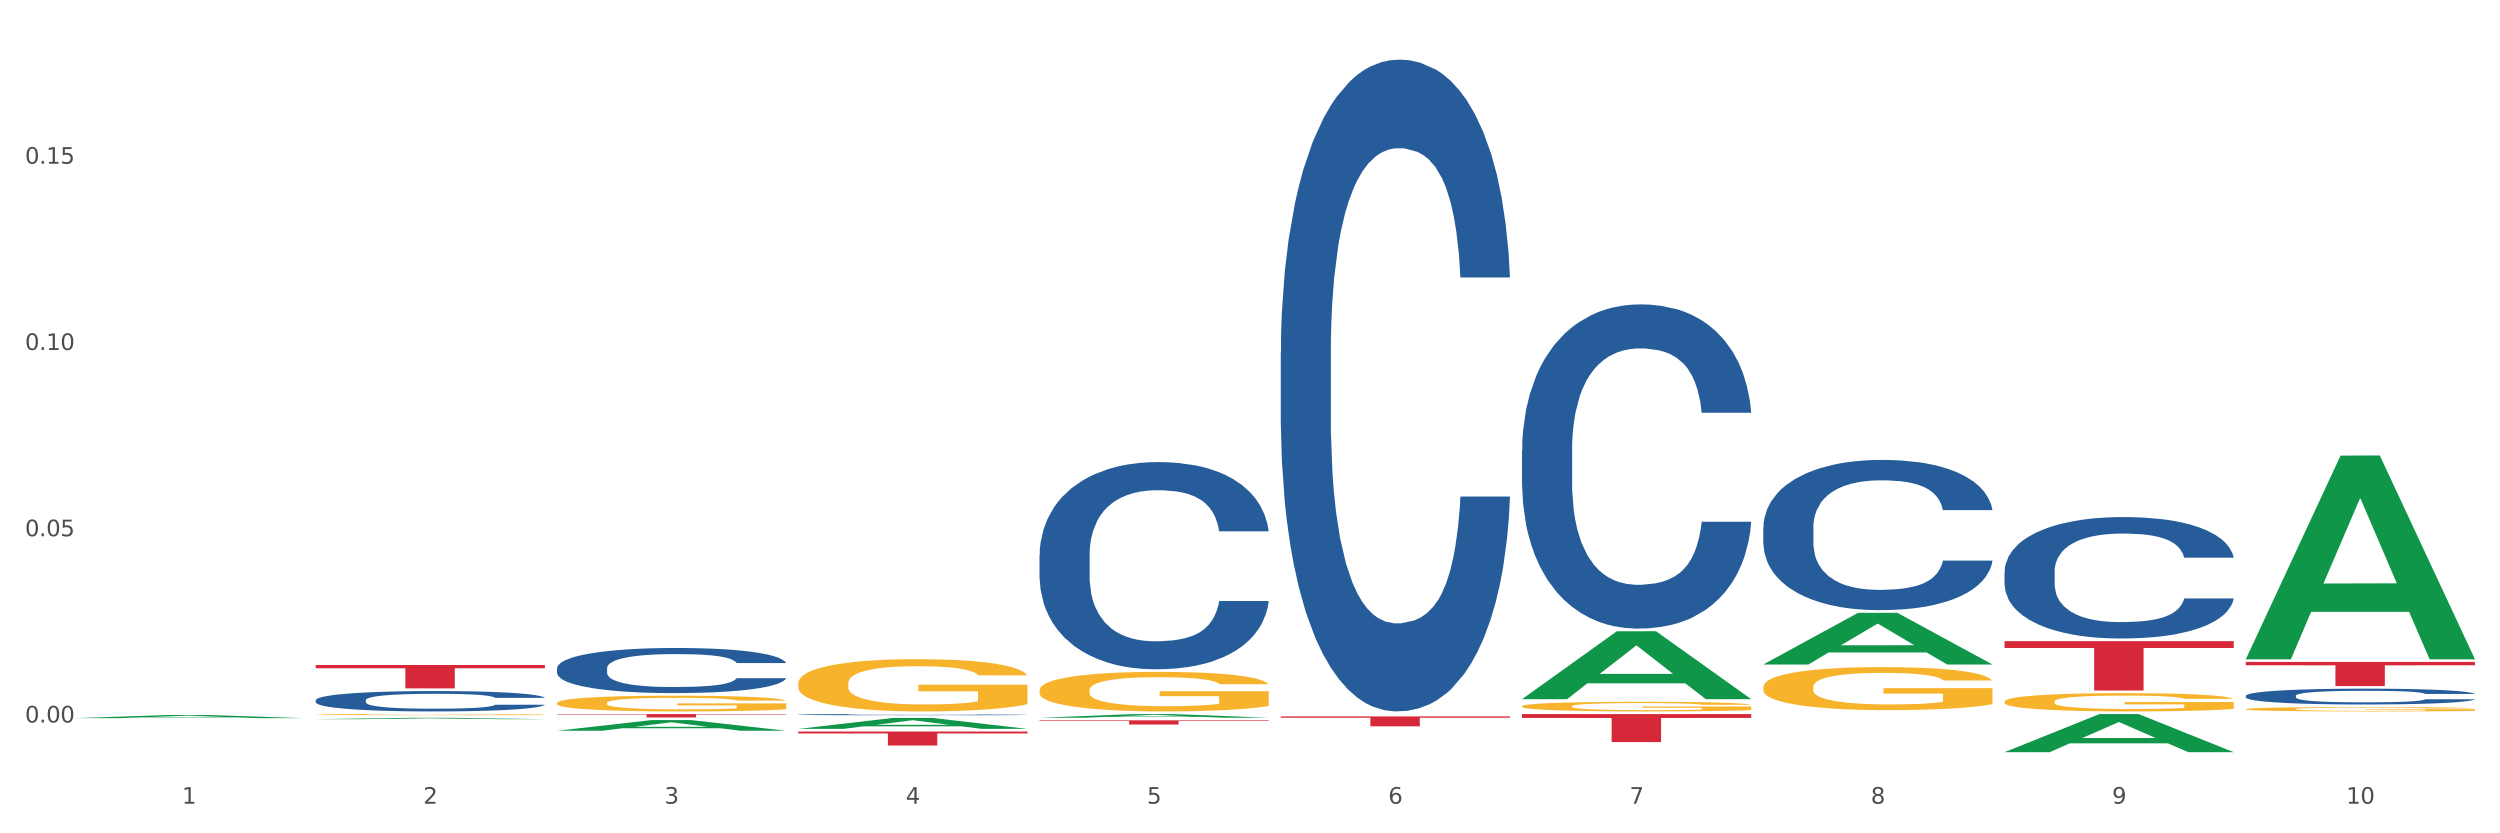<?xml version="1.0" encoding="utf-8" standalone="no"?>
<!DOCTYPE svg PUBLIC "-//W3C//DTD SVG 1.1//EN"
  "http://www.w3.org/Graphics/SVG/1.1/DTD/svg11.dtd">
<svg xmlns:xlink="http://www.w3.org/1999/xlink" width="1080pt" height="360pt" viewBox="0 0 1080 360" xmlns="http://www.w3.org/2000/svg" version="1.1">
 <rect x="0" y="0" width="1080" height="360" fill="#333333" stroke="none"/>
 <defs>
  <style type="text/css">*{stroke-linejoin: round; stroke-linecap: butt}</style>
 </defs>
 <g id="figure_1">
  <g id="patch_1">
   <path d="M 0 360 
L 1080 360 
L 1080 0 
L 0 0 
z
" style="fill: #ffffff; stroke: #ffffff; stroke-linejoin: miter"/>
  </g>
  <g id="axes_1">
   <g id="matplotlib.axis_1">
    <g id="xtick_1">
     <g id="text_1">
      <!-- 1 -->
      <g style="fill: #4d4d4d" transform="translate(78.627 347.204) scale(0.096 -0.096)">
       <defs>
        <path id="DejaVuSans-31" d="M 794 531 
L 1825 531 
L 1825 4091 
L 703 3866 
L 703 4441 
L 1819 4666 
L 2450 4666 
L 2450 531 
L 3481 531 
L 3481 0 
L 794 0 
L 794 531 
z
" transform="scale(0.016)"/>
       </defs>
       <use xlink:href="#DejaVuSans-31"/>
      </g>
     </g>
    </g>
    <g id="xtick_2">
     <g id="text_2">
      <!-- 2 -->
      <g style="fill: #4d4d4d" transform="translate(182.851 347.204) scale(0.096 -0.096)">
       <defs>
        <path id="DejaVuSans-32" d="M 1228 531 
L 3431 531 
L 3431 0 
L 469 0 
L 469 531 
Q 828 903 1448 1529 
Q 2069 2156 2228 2338 
Q 2531 2678 2651 2914 
Q 2772 3150 2772 3378 
Q 2772 3750 2511 3984 
Q 2250 4219 1831 4219 
Q 1534 4219 1204 4116 
Q 875 4013 500 3803 
L 500 4441 
Q 881 4594 1212 4672 
Q 1544 4750 1819 4750 
Q 2544 4750 2975 4387 
Q 3406 4025 3406 3419 
Q 3406 3131 3298 2873 
Q 3191 2616 2906 2266 
Q 2828 2175 2409 1742 
Q 1991 1309 1228 531 
z
" transform="scale(0.016)"/>
       </defs>
       <use xlink:href="#DejaVuSans-32"/>
      </g>
     </g>
    </g>
    <g id="xtick_3">
     <g id="text_3">
      <!-- 3 -->
      <g style="fill: #4d4d4d" transform="translate(287.074 347.204) scale(0.096 -0.096)">
       <defs>
        <path id="DejaVuSans-33" d="M 2597 2516 
Q 3050 2419 3304 2112 
Q 3559 1806 3559 1356 
Q 3559 666 3084 287 
Q 2609 -91 1734 -91 
Q 1441 -91 1130 -33 
Q 819 25 488 141 
L 488 750 
Q 750 597 1062 519 
Q 1375 441 1716 441 
Q 2309 441 2620 675 
Q 2931 909 2931 1356 
Q 2931 1769 2642 2001 
Q 2353 2234 1838 2234 
L 1294 2234 
L 1294 2753 
L 1863 2753 
Q 2328 2753 2575 2939 
Q 2822 3125 2822 3475 
Q 2822 3834 2567 4026 
Q 2313 4219 1838 4219 
Q 1578 4219 1281 4162 
Q 984 4106 628 3988 
L 628 4550 
Q 988 4650 1302 4700 
Q 1616 4750 1894 4750 
Q 2613 4750 3031 4423 
Q 3450 4097 3450 3541 
Q 3450 3153 3228 2886 
Q 3006 2619 2597 2516 
z
" transform="scale(0.016)"/>
       </defs>
       <use xlink:href="#DejaVuSans-33"/>
      </g>
     </g>
    </g>
    <g id="xtick_4">
     <g id="text_4">
      <!-- 4 -->
      <g style="fill: #4d4d4d" transform="translate(391.298 347.204) scale(0.096 -0.096)">
       <defs>
        <path id="DejaVuSans-34" d="M 2419 4116 
L 825 1625 
L 2419 1625 
L 2419 4116 
z
M 2253 4666 
L 3047 4666 
L 3047 1625 
L 3713 1625 
L 3713 1100 
L 3047 1100 
L 3047 0 
L 2419 0 
L 2419 1100 
L 313 1100 
L 313 1709 
L 2253 4666 
z
" transform="scale(0.016)"/>
       </defs>
       <use xlink:href="#DejaVuSans-34"/>
      </g>
     </g>
    </g>
    <g id="xtick_5">
     <g id="text_5">
      <!-- 5 -->
      <g style="fill: #4d4d4d" transform="translate(495.522 347.204) scale(0.096 -0.096)">
       <defs>
        <path id="DejaVuSans-35" d="M 691 4666 
L 3169 4666 
L 3169 4134 
L 1269 4134 
L 1269 2991 
Q 1406 3038 1543 3061 
Q 1681 3084 1819 3084 
Q 2600 3084 3056 2656 
Q 3513 2228 3513 1497 
Q 3513 744 3044 326 
Q 2575 -91 1722 -91 
Q 1428 -91 1123 -41 
Q 819 9 494 109 
L 494 744 
Q 775 591 1075 516 
Q 1375 441 1709 441 
Q 2250 441 2565 725 
Q 2881 1009 2881 1497 
Q 2881 1984 2565 2268 
Q 2250 2553 1709 2553 
Q 1456 2553 1204 2497 
Q 953 2441 691 2322 
L 691 4666 
z
" transform="scale(0.016)"/>
       </defs>
       <use xlink:href="#DejaVuSans-35"/>
      </g>
     </g>
    </g>
    <g id="xtick_6">
     <g id="text_6">
      <!-- 6 -->
      <g style="fill: #4d4d4d" transform="translate(599.745 347.204) scale(0.096 -0.096)">
       <defs>
        <path id="DejaVuSans-36" d="M 2113 2584 
Q 1688 2584 1439 2293 
Q 1191 2003 1191 1497 
Q 1191 994 1439 701 
Q 1688 409 2113 409 
Q 2538 409 2786 701 
Q 3034 994 3034 1497 
Q 3034 2003 2786 2293 
Q 2538 2584 2113 2584 
z
M 3366 4563 
L 3366 3988 
Q 3128 4100 2886 4159 
Q 2644 4219 2406 4219 
Q 1781 4219 1451 3797 
Q 1122 3375 1075 2522 
Q 1259 2794 1537 2939 
Q 1816 3084 2150 3084 
Q 2853 3084 3261 2657 
Q 3669 2231 3669 1497 
Q 3669 778 3244 343 
Q 2819 -91 2113 -91 
Q 1303 -91 875 529 
Q 447 1150 447 2328 
Q 447 3434 972 4092 
Q 1497 4750 2381 4750 
Q 2619 4750 2861 4703 
Q 3103 4656 3366 4563 
z
" transform="scale(0.016)"/>
       </defs>
       <use xlink:href="#DejaVuSans-36"/>
      </g>
     </g>
    </g>
    <g id="xtick_7">
     <g id="text_7">
      <!-- 7 -->
      <g style="fill: #4d4d4d" transform="translate(703.969 347.204) scale(0.096 -0.096)">
       <defs>
        <path id="DejaVuSans-37" d="M 525 4666 
L 3525 4666 
L 3525 4397 
L 1831 0 
L 1172 0 
L 2766 4134 
L 525 4134 
L 525 4666 
z
" transform="scale(0.016)"/>
       </defs>
       <use xlink:href="#DejaVuSans-37"/>
      </g>
     </g>
    </g>
    <g id="xtick_8">
     <g id="text_8">
      <!-- 8 -->
      <g style="fill: #4d4d4d" transform="translate(808.193 347.204) scale(0.096 -0.096)">
       <defs>
        <path id="DejaVuSans-38" d="M 2034 2216 
Q 1584 2216 1326 1975 
Q 1069 1734 1069 1313 
Q 1069 891 1326 650 
Q 1584 409 2034 409 
Q 2484 409 2743 651 
Q 3003 894 3003 1313 
Q 3003 1734 2745 1975 
Q 2488 2216 2034 2216 
z
M 1403 2484 
Q 997 2584 770 2862 
Q 544 3141 544 3541 
Q 544 4100 942 4425 
Q 1341 4750 2034 4750 
Q 2731 4750 3128 4425 
Q 3525 4100 3525 3541 
Q 3525 3141 3298 2862 
Q 3072 2584 2669 2484 
Q 3125 2378 3379 2068 
Q 3634 1759 3634 1313 
Q 3634 634 3220 271 
Q 2806 -91 2034 -91 
Q 1263 -91 848 271 
Q 434 634 434 1313 
Q 434 1759 690 2068 
Q 947 2378 1403 2484 
z
M 1172 3481 
Q 1172 3119 1398 2916 
Q 1625 2713 2034 2713 
Q 2441 2713 2670 2916 
Q 2900 3119 2900 3481 
Q 2900 3844 2670 4047 
Q 2441 4250 2034 4250 
Q 1625 4250 1398 4047 
Q 1172 3844 1172 3481 
z
" transform="scale(0.016)"/>
       </defs>
       <use xlink:href="#DejaVuSans-38"/>
      </g>
     </g>
    </g>
    <g id="xtick_9">
     <g id="text_9">
      <!-- 9 -->
      <g style="fill: #4d4d4d" transform="translate(912.416 347.204) scale(0.096 -0.096)">
       <defs>
        <path id="DejaVuSans-39" d="M 703 97 
L 703 672 
Q 941 559 1184 500 
Q 1428 441 1663 441 
Q 2288 441 2617 861 
Q 2947 1281 2994 2138 
Q 2813 1869 2534 1725 
Q 2256 1581 1919 1581 
Q 1219 1581 811 2004 
Q 403 2428 403 3163 
Q 403 3881 828 4315 
Q 1253 4750 1959 4750 
Q 2769 4750 3195 4129 
Q 3622 3509 3622 2328 
Q 3622 1225 3098 567 
Q 2575 -91 1691 -91 
Q 1453 -91 1209 -44 
Q 966 3 703 97 
z
M 1959 2075 
Q 2384 2075 2632 2365 
Q 2881 2656 2881 3163 
Q 2881 3666 2632 3958 
Q 2384 4250 1959 4250 
Q 1534 4250 1286 3958 
Q 1038 3666 1038 3163 
Q 1038 2656 1286 2365 
Q 1534 2075 1959 2075 
z
" transform="scale(0.016)"/>
       </defs>
       <use xlink:href="#DejaVuSans-39"/>
      </g>
     </g>
    </g>
    <g id="xtick_10">
     <g id="text_10">
      <!-- 10 -->
      <g style="fill: #4d4d4d" transform="translate(1013.586 347.204) scale(0.096 -0.096)">
       <defs>
        <path id="DejaVuSans-30" d="M 2034 4250 
Q 1547 4250 1301 3770 
Q 1056 3291 1056 2328 
Q 1056 1369 1301 889 
Q 1547 409 2034 409 
Q 2525 409 2770 889 
Q 3016 1369 3016 2328 
Q 3016 3291 2770 3770 
Q 2525 4250 2034 4250 
z
M 2034 4750 
Q 2819 4750 3233 4129 
Q 3647 3509 3647 2328 
Q 3647 1150 3233 529 
Q 2819 -91 2034 -91 
Q 1250 -91 836 529 
Q 422 1150 422 2328 
Q 422 3509 836 4129 
Q 1250 4750 2034 4750 
z
" transform="scale(0.016)"/>
       </defs>
       <use xlink:href="#DejaVuSans-31"/>
       <use xlink:href="#DejaVuSans-30" transform="translate(63.623 0)"/>
      </g>
     </g>
    </g>
    <g id="xtick_11"/>
    <g id="xtick_12"/>
    <g id="xtick_13"/>
    <g id="xtick_14"/>
    <g id="xtick_15"/>
    <g id="xtick_16"/>
    <g id="xtick_17"/>
    <g id="xtick_18"/>
    <g id="xtick_19"/>
   </g>
   <g id="matplotlib.axis_2">
    <g id="ytick_1">
     <g id="text_11">
      <!-- 0.00 -->
      <g style="fill: #4d4d4d" transform="translate(10.8 312.12) scale(0.096 -0.096)">
       <defs>
        <path id="DejaVuSans-2e" d="M 684 794 
L 1344 794 
L 1344 0 
L 684 0 
L 684 794 
z
" transform="scale(0.016)"/>
       </defs>
       <use xlink:href="#DejaVuSans-30"/>
       <use xlink:href="#DejaVuSans-2e" transform="translate(63.623 0)"/>
       <use xlink:href="#DejaVuSans-30" transform="translate(95.41 0)"/>
       <use xlink:href="#DejaVuSans-30" transform="translate(159.033 0)"/>
      </g>
     </g>
    </g>
    <g id="ytick_2">
     <g id="text_12">
      <!-- 0.05 -->
      <g style="fill: #4d4d4d" transform="translate(10.8 231.657) scale(0.096 -0.096)">
       <use xlink:href="#DejaVuSans-30"/>
       <use xlink:href="#DejaVuSans-2e" transform="translate(63.623 0)"/>
       <use xlink:href="#DejaVuSans-30" transform="translate(95.41 0)"/>
       <use xlink:href="#DejaVuSans-35" transform="translate(159.033 0)"/>
      </g>
     </g>
    </g>
    <g id="ytick_3">
     <g id="text_13">
      <!-- 0.10 -->
      <g style="fill: #4d4d4d" transform="translate(10.8 151.195) scale(0.096 -0.096)">
       <use xlink:href="#DejaVuSans-30"/>
       <use xlink:href="#DejaVuSans-2e" transform="translate(63.623 0)"/>
       <use xlink:href="#DejaVuSans-31" transform="translate(95.41 0)"/>
       <use xlink:href="#DejaVuSans-30" transform="translate(159.033 0)"/>
      </g>
     </g>
    </g>
    <g id="ytick_4">
     <g id="text_14">
      <!-- 0.15 -->
      <g style="fill: #4d4d4d" transform="translate(10.8 70.733) scale(0.096 -0.096)">
       <use xlink:href="#DejaVuSans-30"/>
       <use xlink:href="#DejaVuSans-2e" transform="translate(63.623 0)"/>
       <use xlink:href="#DejaVuSans-31" transform="translate(95.41 0)"/>
       <use xlink:href="#DejaVuSans-35" transform="translate(159.033 0)"/>
      </g>
     </g>
    </g>
    <g id="ytick_5"/>
    <g id="ytick_6"/>
    <g id="ytick_7"/>
    <g id="ytick_8"/>
   </g>
   <g id="PolyCollection_1">
    <path d="M 32.175 310.237 
L 32.277 310.236 
L 73.107 308.87 
L 90.051 308.868 
L 131.187 310.24 
L 111.589 310.24 
L 102.709 309.92 
L 60.552 309.92 
L 60.246 309.926 
L 51.671 310.24 
L 32.175 310.24 
L 32.175 310.237 
L 65.86 309.73 
L 97.401 309.729 
L 81.783 309.161 
L 81.579 309.158 
L 81.375 309.162 
L 65.758 309.729 
L 65.86 309.73 
L 32.175 310.237 
z
" clip-path="url(#pdb2139f842)" style="fill: #109648"/>
    <path d="M 449.069 298.153 
L 449.186 298.138 
L 449.186 297.576 
L 449.42 297.093 
L 450.589 295.923 
L 452.343 294.956 
L 453.628 294.441 
L 454.914 294.02 
L 456.434 293.598 
L 458.304 293.162 
L 461.694 292.522 
L 463.799 292.194 
L 466.37 291.851 
L 471.046 291.352 
L 474.436 291.071 
L 477.943 290.837 
L 483.671 290.556 
L 487.412 290.432 
L 491.386 290.338 
L 496.179 290.276 
L 499.803 290.26 
L 507.752 290.307 
L 514.532 290.447 
L 517.805 290.556 
L 522.014 290.744 
L 524.235 290.868 
L 527.859 291.118 
L 531.599 291.446 
L 534.171 291.726 
L 538.029 292.257 
L 540.951 292.787 
L 543.64 293.442 
L 545.043 293.895 
L 546.095 294.316 
L 547.03 294.8 
L 547.965 295.564 
L 526.923 295.564 
L 526.105 295.018 
L 524.819 294.503 
L 522.949 294.004 
L 521.312 293.692 
L 518.507 293.302 
L 515.935 293.052 
L 513.246 292.865 
L 509.973 292.709 
L 507.401 292.631 
L 503.778 292.569 
L 496.647 292.584 
L 491.854 292.709 
L 488.581 292.865 
L 486.477 293.006 
L 484.606 293.162 
L 482.502 293.38 
L 480.047 293.708 
L 478.294 294.004 
L 476.54 294.378 
L 475.138 294.753 
L 473.852 295.19 
L 472.8 295.657 
L 471.981 296.141 
L 471.28 296.734 
L 470.696 297.717 
L 470.696 299.854 
L 470.929 300.337 
L 471.514 300.977 
L 472.215 301.46 
L 473.384 302.038 
L 474.436 302.428 
L 476.424 302.989 
L 478.645 303.457 
L 480.398 303.754 
L 482.152 304.003 
L 485.191 304.346 
L 488.581 304.627 
L 491.503 304.799 
L 495.478 304.955 
L 498.167 305.017 
L 500.505 305.048 
L 506.232 305.048 
L 510.324 305.002 
L 514.883 304.892 
L 518.39 304.752 
L 521.312 304.58 
L 524.585 304.3 
L 526.69 304.034 
L 526.69 300.774 
L 500.972 300.758 
L 500.972 298.59 
L 548.082 298.59 
L 548.082 304.955 
L 546.095 305.282 
L 543.874 305.579 
L 541.536 305.844 
L 538.029 306.171 
L 533.82 306.483 
L 530.08 306.702 
L 526.105 306.889 
L 521.429 307.061 
L 515.351 307.217 
L 511.61 307.279 
L 506.934 307.326 
L 501.44 307.341 
L 496.647 307.31 
L 491.971 307.232 
L 487.061 307.092 
L 482.268 306.889 
L 478.645 306.686 
L 475.021 306.437 
L 471.163 306.109 
L 468.124 305.797 
L 465.786 305.516 
L 463.214 305.157 
L 460.409 304.69 
L 458.304 304.268 
L 456.434 303.832 
L 454.447 303.27 
L 453.044 302.786 
L 451.641 302.178 
L 450.823 301.726 
L 449.888 301.024 
L 449.186 300.041 
L 449.069 298.153 
z
" clip-path="url(#pdb2139f842)" style="fill: #f7b32b"/>
    <path d="M 657.517 305.098 
L 657.634 305.094 
L 657.634 304.957 
L 657.867 304.839 
L 659.036 304.554 
L 660.79 304.318 
L 662.076 304.192 
L 663.362 304.089 
L 664.881 303.986 
L 666.752 303.88 
L 670.142 303.723 
L 672.246 303.643 
L 674.818 303.56 
L 679.493 303.438 
L 682.884 303.369 
L 686.39 303.312 
L 692.118 303.244 
L 695.859 303.213 
L 699.834 303.19 
L 704.627 303.175 
L 708.25 303.171 
L 716.199 303.183 
L 722.979 303.217 
L 726.253 303.244 
L 730.461 303.289 
L 732.682 303.32 
L 736.306 303.381 
L 740.047 303.461 
L 742.618 303.529 
L 746.476 303.659 
L 749.398 303.788 
L 752.087 303.948 
L 753.49 304.059 
L 754.542 304.161 
L 755.477 304.279 
L 756.412 304.466 
L 735.371 304.466 
L 734.552 304.333 
L 733.266 304.207 
L 731.396 304.085 
L 729.76 304.009 
L 726.954 303.914 
L 724.382 303.853 
L 721.694 303.807 
L 718.42 303.769 
L 715.849 303.75 
L 712.225 303.735 
L 705.094 303.739 
L 700.301 303.769 
L 697.028 303.807 
L 694.924 303.841 
L 693.054 303.88 
L 690.949 303.933 
L 688.495 304.013 
L 686.741 304.085 
L 684.988 304.177 
L 683.585 304.268 
L 682.299 304.375 
L 681.247 304.489 
L 680.429 304.607 
L 679.727 304.752 
L 679.143 304.992 
L 679.143 305.513 
L 679.377 305.631 
L 679.961 305.788 
L 680.662 305.906 
L 681.831 306.047 
L 682.884 306.142 
L 684.871 306.279 
L 687.092 306.393 
L 688.845 306.465 
L 690.599 306.526 
L 693.638 306.61 
L 697.028 306.679 
L 699.951 306.721 
L 703.925 306.759 
L 706.614 306.774 
L 708.952 306.782 
L 714.68 306.782 
L 718.771 306.77 
L 723.33 306.743 
L 726.837 306.709 
L 729.76 306.667 
L 733.033 306.599 
L 735.137 306.534 
L 735.137 305.738 
L 709.419 305.734 
L 709.419 305.205 
L 756.529 305.205 
L 756.529 306.759 
L 754.542 306.839 
L 752.321 306.911 
L 749.983 306.976 
L 746.476 307.056 
L 742.268 307.132 
L 738.527 307.185 
L 734.552 307.231 
L 729.876 307.273 
L 723.798 307.311 
L 720.057 307.326 
L 715.381 307.338 
L 709.887 307.341 
L 705.094 307.334 
L 700.418 307.315 
L 695.508 307.28 
L 690.716 307.231 
L 687.092 307.181 
L 683.468 307.121 
L 679.61 307.041 
L 676.571 306.964 
L 674.233 306.896 
L 671.661 306.808 
L 668.856 306.694 
L 666.752 306.591 
L 664.881 306.485 
L 662.894 306.347 
L 661.491 306.229 
L 660.088 306.081 
L 659.27 305.97 
L 658.335 305.799 
L 657.634 305.559 
L 657.517 305.098 
z
" clip-path="url(#pdb2139f842)" style="fill: #f7b32b"/>
    <path d="M 761.74 296.787 
L 761.857 296.77 
L 761.857 296.158 
L 762.091 295.632 
L 763.26 294.359 
L 765.013 293.306 
L 766.299 292.746 
L 767.585 292.287 
L 769.105 291.829 
L 770.975 291.353 
L 774.365 290.657 
L 776.469 290.301 
L 779.041 289.927 
L 783.717 289.384 
L 787.107 289.078 
L 790.614 288.824 
L 796.342 288.518 
L 800.083 288.382 
L 804.057 288.28 
L 808.85 288.212 
L 812.474 288.195 
L 820.423 288.246 
L 827.203 288.399 
L 830.476 288.518 
L 834.685 288.722 
L 836.906 288.858 
L 840.529 289.129 
L 844.27 289.486 
L 846.842 289.791 
L 850.7 290.369 
L 853.622 290.946 
L 856.311 291.659 
L 857.713 292.151 
L 858.766 292.61 
L 859.701 293.136 
L 860.636 293.968 
L 839.594 293.968 
L 838.776 293.374 
L 837.49 292.814 
L 835.62 292.27 
L 833.983 291.931 
L 831.178 291.506 
L 828.606 291.235 
L 825.917 291.031 
L 822.644 290.861 
L 820.072 290.776 
L 816.448 290.708 
L 809.318 290.725 
L 804.525 290.861 
L 801.252 291.031 
L 799.148 291.184 
L 797.277 291.353 
L 795.173 291.591 
L 792.718 291.948 
L 790.965 292.27 
L 789.211 292.678 
L 787.809 293.085 
L 786.523 293.561 
L 785.471 294.07 
L 784.652 294.596 
L 783.951 295.242 
L 783.366 296.311 
L 783.366 298.637 
L 783.6 299.164 
L 784.185 299.86 
L 784.886 300.386 
L 786.055 301.014 
L 787.107 301.439 
L 789.094 302.05 
L 791.315 302.559 
L 793.069 302.882 
L 794.822 303.154 
L 797.862 303.527 
L 801.252 303.833 
L 804.174 304.02 
L 808.149 304.189 
L 810.837 304.257 
L 813.175 304.291 
L 818.903 304.291 
L 822.995 304.24 
L 827.554 304.121 
L 831.061 303.969 
L 833.983 303.782 
L 837.256 303.476 
L 839.36 303.188 
L 839.36 299.639 
L 813.643 299.622 
L 813.643 297.262 
L 860.753 297.262 
L 860.753 304.189 
L 858.766 304.546 
L 856.544 304.869 
L 854.206 305.157 
L 850.7 305.514 
L 846.491 305.853 
L 842.751 306.091 
L 838.776 306.295 
L 834.1 306.482 
L 828.021 306.651 
L 824.281 306.719 
L 819.605 306.77 
L 814.111 306.787 
L 809.318 306.753 
L 804.642 306.668 
L 799.732 306.516 
L 794.939 306.295 
L 791.315 306.074 
L 787.692 305.802 
L 783.834 305.446 
L 780.795 305.106 
L 778.457 304.801 
L 775.885 304.41 
L 773.079 303.901 
L 770.975 303.442 
L 769.105 302.967 
L 767.118 302.356 
L 765.715 301.829 
L 764.312 301.167 
L 763.494 300.675 
L 762.559 299.911 
L 761.857 298.841 
L 761.74 296.787 
z
" clip-path="url(#pdb2139f842)" style="fill: #f7b32b"/>
    <path d="M 865.964 303.093 
L 866.081 303.086 
L 866.081 302.826 
L 866.315 302.602 
L 867.484 302.061 
L 869.237 301.614 
L 870.523 301.376 
L 871.809 301.181 
L 873.329 300.987 
L 875.199 300.785 
L 878.589 300.489 
L 880.693 300.337 
L 883.265 300.179 
L 887.941 299.948 
L 891.331 299.818 
L 894.838 299.71 
L 900.566 299.58 
L 904.306 299.522 
L 908.281 299.479 
L 913.074 299.45 
L 916.698 299.443 
L 924.647 299.465 
L 931.427 299.53 
L 934.7 299.58 
L 938.908 299.667 
L 941.129 299.724 
L 944.753 299.84 
L 948.494 299.991 
L 951.066 300.121 
L 954.923 300.366 
L 957.846 300.612 
L 960.534 300.914 
L 961.937 301.124 
L 962.989 301.318 
L 963.924 301.542 
L 964.859 301.895 
L 943.818 301.895 
L 943 301.643 
L 941.714 301.405 
L 939.843 301.174 
L 938.207 301.03 
L 935.401 300.85 
L 932.829 300.734 
L 930.141 300.648 
L 926.868 300.575 
L 924.296 300.539 
L 920.672 300.511 
L 913.541 300.518 
L 908.749 300.575 
L 905.475 300.648 
L 903.371 300.713 
L 901.501 300.785 
L 899.397 300.886 
L 896.942 301.037 
L 895.188 301.174 
L 893.435 301.347 
L 892.032 301.52 
L 890.746 301.722 
L 889.694 301.939 
L 888.876 302.162 
L 888.175 302.436 
L 887.59 302.891 
L 887.59 303.879 
L 887.824 304.103 
L 888.408 304.398 
L 889.11 304.622 
L 890.279 304.889 
L 891.331 305.069 
L 893.318 305.329 
L 895.539 305.545 
L 897.293 305.682 
L 899.046 305.798 
L 902.085 305.956 
L 905.475 306.086 
L 908.398 306.166 
L 912.372 306.238 
L 915.061 306.267 
L 917.399 306.281 
L 923.127 306.281 
L 927.218 306.259 
L 931.777 306.209 
L 935.284 306.144 
L 938.207 306.065 
L 941.48 305.935 
L 943.584 305.812 
L 943.584 304.305 
L 917.867 304.297 
L 917.867 303.295 
L 964.976 303.295 
L 964.976 306.238 
L 962.989 306.389 
L 960.768 306.526 
L 958.43 306.649 
L 954.923 306.8 
L 950.715 306.945 
L 946.974 307.046 
L 943 307.132 
L 938.324 307.212 
L 932.245 307.284 
L 928.504 307.313 
L 923.828 307.334 
L 918.334 307.341 
L 913.541 307.327 
L 908.865 307.291 
L 903.956 307.226 
L 899.163 307.132 
L 895.539 307.038 
L 891.915 306.923 
L 888.058 306.772 
L 885.018 306.627 
L 882.68 306.497 
L 880.109 306.332 
L 877.303 306.115 
L 875.199 305.92 
L 873.329 305.718 
L 871.341 305.459 
L 869.938 305.235 
L 868.536 304.954 
L 867.717 304.745 
L 866.782 304.42 
L 866.081 303.966 
L 865.964 303.093 
z
" clip-path="url(#pdb2139f842)" style="fill: #f7b32b"/>
    <path d="M 970.188 285.957 
L 1069.2 285.957 
L 1069.2 287.404 
L 1030.252 287.414 
L 1030.252 296.371 
L 1008.901 296.371 
L 1008.901 287.414 
L 970.188 287.404 
L 970.188 285.967 
L 970.188 285.957 
z
" clip-path="url(#pdb2139f842)" style="fill: #d62839"/>
    <path d="M 657.517 308.472 
L 756.529 308.472 
L 756.529 310.154 
L 717.581 310.166 
L 717.581 320.576 
L 696.23 320.576 
L 696.23 310.166 
L 657.517 310.154 
L 657.517 308.484 
L 657.517 308.472 
z
" clip-path="url(#pdb2139f842)" style="fill: #d62839"/>
    <path d="M 553.293 309.473 
L 652.306 309.473 
L 652.306 310.071 
L 613.358 310.075 
L 613.358 313.777 
L 592.006 313.777 
L 592.006 310.075 
L 553.293 310.071 
L 553.293 309.477 
L 553.293 309.473 
z
" clip-path="url(#pdb2139f842)" style="fill: #d62839"/>
    <path d="M 449.069 311.196 
L 548.082 311.196 
L 548.082 311.446 
L 509.134 311.448 
L 509.134 312.995 
L 487.783 312.995 
L 487.783 311.448 
L 449.069 311.446 
L 449.069 311.198 
L 449.069 311.196 
z
" clip-path="url(#pdb2139f842)" style="fill: #d62839"/>
    <path d="M 344.846 316.015 
L 443.858 316.015 
L 443.858 316.856 
L 404.91 316.861 
L 404.91 322.065 
L 383.559 322.065 
L 383.559 316.861 
L 344.846 316.856 
L 344.846 316.021 
L 344.846 316.015 
z
" clip-path="url(#pdb2139f842)" style="fill: #d62839"/>
    <path d="M 240.622 308.472 
L 339.635 308.472 
L 339.635 308.676 
L 300.687 308.677 
L 300.687 309.939 
L 279.336 309.939 
L 279.336 308.677 
L 240.622 308.676 
L 240.622 308.474 
L 240.622 308.472 
z
" clip-path="url(#pdb2139f842)" style="fill: #d62839"/>
    <path d="M 344.846 295.203 
L 344.963 295.183 
L 344.963 294.441 
L 345.197 293.802 
L 346.366 292.256 
L 348.119 290.979 
L 349.405 290.299 
L 350.691 289.742 
L 352.21 289.186 
L 354.081 288.609 
L 357.471 287.764 
L 359.575 287.331 
L 362.147 286.878 
L 366.823 286.218 
L 370.213 285.847 
L 373.72 285.538 
L 379.448 285.167 
L 383.188 285.002 
L 387.163 284.879 
L 391.956 284.796 
L 395.579 284.776 
L 403.529 284.838 
L 410.309 285.023 
L 413.582 285.167 
L 417.79 285.415 
L 420.011 285.579 
L 423.635 285.909 
L 427.376 286.342 
L 429.947 286.713 
L 433.805 287.414 
L 436.728 288.114 
L 439.416 288.98 
L 440.819 289.577 
L 441.871 290.134 
L 442.806 290.773 
L 443.741 291.782 
L 422.7 291.782 
L 421.882 291.061 
L 420.596 290.381 
L 418.725 289.722 
L 417.089 289.309 
L 414.283 288.794 
L 411.711 288.465 
L 409.023 288.217 
L 405.75 288.011 
L 403.178 287.908 
L 399.554 287.826 
L 392.423 287.846 
L 387.63 288.011 
L 384.357 288.217 
L 382.253 288.403 
L 380.383 288.609 
L 378.279 288.897 
L 375.824 289.33 
L 374.07 289.722 
L 372.317 290.216 
L 370.914 290.711 
L 369.628 291.288 
L 368.576 291.906 
L 367.758 292.545 
L 367.056 293.328 
L 366.472 294.626 
L 366.472 297.45 
L 366.706 298.088 
L 367.29 298.933 
L 367.992 299.572 
L 369.161 300.335 
L 370.213 300.85 
L 372.2 301.592 
L 374.421 302.21 
L 376.174 302.602 
L 377.928 302.931 
L 380.967 303.385 
L 384.357 303.756 
L 387.28 303.982 
L 391.254 304.188 
L 393.943 304.271 
L 396.281 304.312 
L 402.009 304.312 
L 406.1 304.25 
L 410.659 304.106 
L 414.166 303.92 
L 417.089 303.694 
L 420.362 303.323 
L 422.466 302.973 
L 422.466 298.665 
L 396.748 298.645 
L 396.748 295.78 
L 443.858 295.78 
L 443.858 304.188 
L 441.871 304.621 
L 439.65 305.013 
L 437.312 305.363 
L 433.805 305.796 
L 429.597 306.208 
L 425.856 306.496 
L 421.882 306.744 
L 417.206 306.97 
L 411.127 307.177 
L 407.386 307.259 
L 402.71 307.321 
L 397.216 307.341 
L 392.423 307.3 
L 387.747 307.197 
L 382.838 307.012 
L 378.045 306.744 
L 374.421 306.476 
L 370.797 306.146 
L 366.94 305.713 
L 363.9 305.301 
L 361.562 304.93 
L 358.99 304.456 
L 356.185 303.838 
L 354.081 303.282 
L 352.21 302.705 
L 350.223 301.963 
L 348.82 301.324 
L 347.418 300.52 
L 346.599 299.923 
L 345.664 298.995 
L 344.963 297.697 
L 344.846 295.203 
z
" clip-path="url(#pdb2139f842)" style="fill: #f7b32b"/>
    <path d="M 136.399 287.272 
L 235.411 287.272 
L 235.411 288.68 
L 196.463 288.689 
L 196.463 297.401 
L 175.112 297.401 
L 175.112 288.689 
L 136.399 288.68 
L 136.399 287.282 
L 136.399 287.272 
z
" clip-path="url(#pdb2139f842)" style="fill: #d62839"/>
    <path d="M 136.399 308.699 
L 136.516 308.699 
L 136.516 308.683 
L 136.749 308.669 
L 137.918 308.635 
L 139.672 308.607 
L 140.958 308.592 
L 142.244 308.58 
L 143.763 308.568 
L 145.634 308.556 
L 149.024 308.537 
L 151.128 308.528 
L 153.699 308.518 
L 158.375 308.504 
L 161.765 308.496 
L 165.272 308.489 
L 171 308.481 
L 174.741 308.477 
L 178.716 308.474 
L 183.508 308.473 
L 187.132 308.472 
L 195.081 308.474 
L 201.861 308.478 
L 205.135 308.481 
L 209.343 308.486 
L 211.564 308.49 
L 215.188 308.497 
L 218.928 308.506 
L 221.5 308.514 
L 225.358 308.53 
L 228.28 308.545 
L 230.969 308.564 
L 232.372 308.577 
L 233.424 308.589 
L 234.359 308.603 
L 235.294 308.625 
L 214.253 308.625 
L 213.434 308.609 
L 212.148 308.594 
L 210.278 308.58 
L 208.641 308.571 
L 205.836 308.56 
L 203.264 308.553 
L 200.576 308.547 
L 197.302 308.543 
L 194.731 308.54 
L 191.107 308.539 
L 183.976 308.539 
L 179.183 308.543 
L 175.91 308.547 
L 173.806 308.551 
L 171.936 308.556 
L 169.831 308.562 
L 167.377 308.571 
L 165.623 308.58 
L 163.87 308.591 
L 162.467 308.601 
L 161.181 308.614 
L 160.129 308.627 
L 159.311 308.641 
L 158.609 308.658 
L 158.025 308.687 
L 158.025 308.748 
L 158.259 308.762 
L 158.843 308.78 
L 159.544 308.794 
L 160.713 308.811 
L 161.765 308.822 
L 163.753 308.838 
L 165.974 308.852 
L 167.727 308.86 
L 169.481 308.867 
L 172.52 308.877 
L 175.91 308.885 
L 178.833 308.89 
L 182.807 308.895 
L 185.496 308.897 
L 187.834 308.898 
L 193.562 308.898 
L 197.653 308.896 
L 202.212 308.893 
L 205.719 308.889 
L 208.641 308.884 
L 211.915 308.876 
L 214.019 308.868 
L 214.019 308.775 
L 188.301 308.774 
L 188.301 308.712 
L 235.411 308.712 
L 235.411 308.895 
L 233.424 308.904 
L 231.203 308.913 
L 228.865 308.92 
L 225.358 308.93 
L 221.15 308.939 
L 217.409 308.945 
L 213.434 308.95 
L 208.758 308.955 
L 202.68 308.96 
L 198.939 308.962 
L 194.263 308.963 
L 188.769 308.963 
L 183.976 308.963 
L 179.3 308.96 
L 174.39 308.956 
L 169.598 308.95 
L 165.974 308.945 
L 162.35 308.937 
L 158.492 308.928 
L 155.453 308.919 
L 153.115 308.911 
L 150.543 308.901 
L 147.738 308.887 
L 145.634 308.875 
L 143.763 308.863 
L 141.776 308.846 
L 140.373 308.832 
L 138.97 308.815 
L 138.152 308.802 
L 137.217 308.782 
L 136.516 308.754 
L 136.399 308.699 
z
" clip-path="url(#pdb2139f842)" style="fill: #f7b32b"/>
    <path d="M 136.399 302.49 
L 136.516 302.482 
L 136.516 302.257 
L 136.867 301.951 
L 138.154 301.388 
L 139.793 300.962 
L 142.602 300.463 
L 144.123 300.254 
L 146.113 300.021 
L 150.209 299.642 
L 154.89 299.321 
L 158.167 299.144 
L 160.625 299.031 
L 166.126 298.83 
L 169.286 298.741 
L 172.563 298.669 
L 175.372 298.621 
L 180.053 298.564 
L 183.798 298.54 
L 188.129 298.532 
L 191.757 298.54 
L 196.555 298.572 
L 203.577 298.669 
L 206.269 298.725 
L 209.897 298.822 
L 213.642 298.951 
L 216.685 299.079 
L 220.196 299.264 
L 223.824 299.506 
L 227.336 299.811 
L 229.793 300.093 
L 231.783 300.391 
L 233.538 300.753 
L 234.826 301.147 
L 235.411 301.477 
L 213.993 301.477 
L 213.408 301.179 
L 212.238 300.857 
L 211.068 300.64 
L 209.78 300.463 
L 207.791 300.262 
L 206.035 300.133 
L 203.109 299.98 
L 200.417 299.884 
L 198.194 299.827 
L 195.502 299.779 
L 189.767 299.731 
L 185.671 299.731 
L 183.096 299.747 
L 179.936 299.787 
L 177.244 299.844 
L 174.084 299.94 
L 171.626 300.045 
L 169.169 300.181 
L 167.764 300.278 
L 165.658 300.455 
L 164.253 300.6 
L 162.381 300.849 
L 161.327 301.026 
L 159.455 301.485 
L 158.635 301.823 
L 158.284 302.056 
L 158.05 302.313 
L 158.05 303.568 
L 158.752 304.131 
L 159.338 304.373 
L 160.274 304.646 
L 162.029 305 
L 164.604 305.346 
L 167.296 305.596 
L 169.52 305.749 
L 171.626 305.861 
L 173.733 305.95 
L 176.308 306.03 
L 178.415 306.078 
L 181.575 306.127 
L 185.32 306.151 
L 188.246 306.151 
L 194.214 306.111 
L 196.906 306.07 
L 199.481 306.014 
L 202.29 305.926 
L 204.514 305.829 
L 205.801 305.757 
L 207.908 305.604 
L 209.546 305.443 
L 210.951 305.258 
L 211.887 305.097 
L 212.94 304.856 
L 213.759 304.582 
L 213.993 304.437 
L 235.411 304.437 
L 234.943 304.727 
L 234.124 305.008 
L 232.485 305.386 
L 231.198 305.604 
L 229.208 305.869 
L 227.102 306.094 
L 224.176 306.344 
L 221.484 306.529 
L 218.675 306.69 
L 215.632 306.835 
L 210.131 307.036 
L 208.142 307.092 
L 203.928 307.189 
L 200.651 307.245 
L 195.853 307.301 
L 190.937 307.333 
L 185.788 307.341 
L 181.223 307.325 
L 176.191 307.277 
L 173.031 307.229 
L 169.52 307.156 
L 165.424 307.044 
L 161.561 306.907 
L 157.933 306.746 
L 154.539 306.561 
L 151.379 306.352 
L 147.283 306.006 
L 144.24 305.668 
L 142.016 305.354 
L 140.495 305.089 
L 138.973 304.751 
L 138.154 304.518 
L 136.867 303.955 
L 136.399 303.432 
L 136.399 302.49 
z
" clip-path="url(#pdb2139f842)" style="fill: #255c99"/>
    <path d="M 240.622 288.683 
L 240.739 288.665 
L 240.739 288.167 
L 241.09 287.491 
L 242.378 286.245 
L 244.016 285.302 
L 246.825 284.199 
L 248.347 283.736 
L 250.336 283.22 
L 254.432 282.383 
L 259.114 281.672 
L 262.391 281.28 
L 264.849 281.031 
L 270.349 280.586 
L 273.509 280.39 
L 276.786 280.23 
L 279.595 280.124 
L 284.277 279.999 
L 288.022 279.946 
L 292.352 279.928 
L 295.98 279.946 
L 300.779 280.017 
L 307.801 280.23 
L 310.493 280.355 
L 314.121 280.568 
L 317.866 280.853 
L 320.909 281.138 
L 324.42 281.547 
L 328.048 282.081 
L 331.559 282.757 
L 334.017 283.38 
L 336.007 284.038 
L 337.762 284.839 
L 339.049 285.711 
L 339.635 286.441 
L 318.217 286.441 
L 317.632 285.782 
L 316.462 285.071 
L 315.291 284.59 
L 314.004 284.199 
L 312.014 283.754 
L 310.259 283.469 
L 307.333 283.131 
L 304.641 282.917 
L 302.417 282.793 
L 299.725 282.686 
L 293.991 282.579 
L 289.894 282.579 
L 287.32 282.615 
L 284.16 282.704 
L 281.468 282.828 
L 278.308 283.042 
L 275.85 283.273 
L 273.392 283.576 
L 271.988 283.789 
L 269.881 284.181 
L 268.477 284.501 
L 266.604 285.053 
L 265.551 285.444 
L 263.678 286.459 
L 262.859 287.206 
L 262.508 287.722 
L 262.274 288.291 
L 262.274 291.067 
L 262.976 292.313 
L 263.561 292.847 
L 264.498 293.452 
L 266.253 294.235 
L 268.828 295 
L 271.52 295.552 
L 273.743 295.89 
L 275.85 296.139 
L 277.957 296.335 
L 280.532 296.513 
L 282.638 296.619 
L 285.798 296.726 
L 289.543 296.78 
L 292.469 296.78 
L 298.438 296.691 
L 301.13 296.602 
L 303.705 296.477 
L 306.513 296.281 
L 308.737 296.068 
L 310.025 295.908 
L 312.131 295.57 
L 313.77 295.214 
L 315.174 294.804 
L 316.11 294.448 
L 317.164 293.915 
L 317.983 293.31 
L 318.217 292.989 
L 339.635 292.989 
L 339.167 293.63 
L 338.347 294.253 
L 336.709 295.089 
L 335.421 295.57 
L 333.432 296.157 
L 331.325 296.655 
L 328.399 297.207 
L 325.707 297.616 
L 322.899 297.972 
L 319.856 298.292 
L 314.355 298.737 
L 312.365 298.862 
L 308.152 299.075 
L 304.875 299.2 
L 300.077 299.324 
L 295.161 299.395 
L 290.011 299.413 
L 285.447 299.378 
L 280.414 299.271 
L 277.254 299.164 
L 273.743 299.004 
L 269.647 298.755 
L 265.785 298.452 
L 262.157 298.096 
L 258.763 297.687 
L 255.603 297.224 
L 251.507 296.459 
L 248.464 295.712 
L 246.24 295.018 
L 244.718 294.431 
L 243.197 293.683 
L 242.378 293.167 
L 241.09 291.922 
L 240.622 290.765 
L 240.622 288.683 
z
" clip-path="url(#pdb2139f842)" style="fill: #255c99"/>
    <path d="M 344.846 308.715 
L 344.963 308.715 
L 344.963 308.701 
L 345.314 308.682 
L 346.601 308.648 
L 348.24 308.621 
L 351.049 308.591 
L 352.57 308.578 
L 354.56 308.564 
L 358.656 308.54 
L 363.338 308.521 
L 366.615 308.51 
L 369.072 308.503 
L 374.573 308.491 
L 377.733 308.485 
L 381.01 308.481 
L 383.819 308.478 
L 388.5 308.474 
L 392.245 308.473 
L 396.576 308.472 
L 400.204 308.473 
L 405.002 308.475 
L 412.025 308.481 
L 414.716 308.484 
L 418.344 308.49 
L 422.09 308.498 
L 425.133 308.506 
L 428.644 308.517 
L 432.272 308.532 
L 435.783 308.551 
L 438.241 308.568 
L 440.23 308.586 
L 441.986 308.609 
L 443.273 308.633 
L 443.858 308.653 
L 422.441 308.653 
L 421.856 308.635 
L 420.685 308.615 
L 419.515 308.602 
L 418.227 308.591 
L 416.238 308.578 
L 414.482 308.571 
L 411.556 308.561 
L 408.865 308.555 
L 406.641 308.552 
L 403.949 308.549 
L 398.214 308.546 
L 394.118 308.546 
L 391.543 308.547 
L 388.383 308.549 
L 385.691 308.553 
L 382.531 308.559 
L 380.074 308.565 
L 377.616 308.574 
L 376.211 308.579 
L 374.105 308.59 
L 372.7 308.599 
L 370.828 308.615 
L 369.775 308.625 
L 367.902 308.654 
L 367.083 308.674 
L 366.732 308.689 
L 366.498 308.704 
L 366.498 308.782 
L 367.2 308.816 
L 367.785 308.831 
L 368.721 308.848 
L 370.477 308.869 
L 373.052 308.891 
L 375.743 308.906 
L 377.967 308.915 
L 380.074 308.922 
L 382.18 308.928 
L 384.755 308.933 
L 386.862 308.936 
L 390.022 308.939 
L 393.767 308.94 
L 396.693 308.94 
L 402.662 308.938 
L 405.353 308.935 
L 407.928 308.932 
L 410.737 308.926 
L 412.961 308.92 
L 414.248 308.916 
L 416.355 308.907 
L 417.993 308.897 
L 419.398 308.885 
L 420.334 308.875 
L 421.387 308.861 
L 422.207 308.844 
L 422.441 308.835 
L 443.858 308.835 
L 443.39 308.853 
L 442.571 308.87 
L 440.932 308.893 
L 439.645 308.907 
L 437.655 308.923 
L 435.549 308.937 
L 432.623 308.952 
L 429.931 308.963 
L 427.122 308.973 
L 424.079 308.982 
L 418.579 308.994 
L 416.589 308.998 
L 412.376 309.004 
L 409.099 309.007 
L 404.3 309.011 
L 399.385 309.013 
L 394.235 309.013 
L 389.671 309.012 
L 384.638 309.009 
L 381.478 309.006 
L 377.967 309.002 
L 373.871 308.995 
L 370.009 308.987 
L 366.38 308.977 
L 362.986 308.965 
L 359.826 308.952 
L 355.73 308.931 
L 352.687 308.91 
L 350.464 308.891 
L 348.942 308.875 
L 347.421 308.854 
L 346.601 308.84 
L 345.314 308.805 
L 344.846 308.773 
L 344.846 308.715 
z
" clip-path="url(#pdb2139f842)" style="fill: #255c99"/>
    <path d="M 449.069 239.839 
L 449.187 239.757 
L 449.187 237.469 
L 449.538 234.363 
L 450.825 228.641 
L 452.464 224.308 
L 455.272 219.24 
L 456.794 217.115 
L 458.783 214.745 
L 462.88 210.903 
L 467.561 207.633 
L 470.838 205.835 
L 473.296 204.69 
L 478.797 202.647 
L 481.957 201.748 
L 485.234 201.012 
L 488.042 200.522 
L 492.724 199.949 
L 496.469 199.704 
L 500.799 199.622 
L 504.427 199.704 
L 509.226 200.031 
L 516.248 201.012 
L 518.94 201.584 
L 522.568 202.565 
L 526.313 203.873 
L 529.356 205.181 
L 532.867 207.061 
L 536.495 209.513 
L 540.006 212.619 
L 542.464 215.48 
L 544.454 218.505 
L 546.209 222.183 
L 547.497 226.188 
L 548.082 229.54 
L 526.664 229.54 
L 526.079 226.515 
L 524.909 223.246 
L 523.738 221.039 
L 522.451 219.24 
L 520.461 217.197 
L 518.706 215.889 
L 515.78 214.336 
L 513.088 213.355 
L 510.864 212.783 
L 508.173 212.292 
L 502.438 211.802 
L 498.342 211.802 
L 495.767 211.965 
L 492.607 212.374 
L 489.915 212.946 
L 486.755 213.927 
L 484.297 214.99 
L 481.84 216.379 
L 480.435 217.36 
L 478.328 219.159 
L 476.924 220.63 
L 475.051 223.164 
L 473.998 224.962 
L 472.126 229.622 
L 471.306 233.055 
L 470.955 235.425 
L 470.721 238.041 
L 470.721 250.793 
L 471.423 256.514 
L 472.009 258.967 
L 472.945 261.746 
L 474.7 265.343 
L 477.275 268.857 
L 479.967 271.391 
L 482.191 272.944 
L 484.297 274.089 
L 486.404 274.988 
L 488.979 275.805 
L 491.085 276.296 
L 494.245 276.786 
L 497.991 277.032 
L 500.916 277.032 
L 506.885 276.623 
L 509.577 276.214 
L 512.152 275.642 
L 514.961 274.743 
L 517.184 273.762 
L 518.472 273.026 
L 520.578 271.473 
L 522.217 269.838 
L 523.621 267.958 
L 524.558 266.323 
L 525.611 263.871 
L 526.43 261.092 
L 526.664 259.621 
L 548.082 259.621 
L 547.614 262.563 
L 546.795 265.424 
L 545.156 269.266 
L 543.869 271.473 
L 541.879 274.171 
L 539.772 276.459 
L 536.846 278.993 
L 534.155 280.873 
L 531.346 282.508 
L 528.303 283.98 
L 522.802 286.023 
L 520.813 286.595 
L 516.599 287.576 
L 513.322 288.148 
L 508.524 288.721 
L 503.608 289.048 
L 498.459 289.129 
L 493.894 288.966 
L 488.862 288.475 
L 485.702 287.985 
L 482.191 287.249 
L 478.094 286.105 
L 474.232 284.715 
L 470.604 283.08 
L 467.21 281.2 
L 464.05 279.075 
L 459.954 275.56 
L 456.911 272.127 
L 454.687 268.939 
L 453.166 266.242 
L 451.644 262.809 
L 450.825 260.438 
L 449.538 254.716 
L 449.069 249.403 
L 449.069 239.839 
z
" clip-path="url(#pdb2139f842)" style="fill: #255c99"/>
    <path d="M 553.293 152.278 
L 553.41 152.021 
L 553.41 144.821 
L 553.761 135.049 
L 555.049 117.049 
L 556.687 103.42 
L 559.496 87.476 
L 561.017 80.79 
L 563.007 73.333 
L 567.103 61.247 
L 571.785 50.96 
L 575.062 45.303 
L 577.52 41.703 
L 583.02 35.274 
L 586.18 32.445 
L 589.457 30.131 
L 592.266 28.588 
L 596.948 26.788 
L 600.693 26.017 
L 605.023 25.759 
L 608.651 26.017 
L 613.45 27.045 
L 620.472 30.131 
L 623.164 31.931 
L 626.792 35.017 
L 630.537 39.131 
L 633.58 43.246 
L 637.091 49.16 
L 640.719 56.875 
L 644.23 66.647 
L 646.688 75.647 
L 648.677 85.162 
L 650.433 96.734 
L 651.72 109.334 
L 652.306 119.877 
L 630.888 119.877 
L 630.303 110.363 
L 629.132 100.077 
L 627.962 93.133 
L 626.675 87.476 
L 624.685 81.047 
L 622.929 76.933 
L 620.004 72.047 
L 617.312 68.961 
L 615.088 67.161 
L 612.396 65.618 
L 606.661 64.075 
L 602.565 64.075 
L 599.99 64.59 
L 596.83 65.875 
L 594.139 67.675 
L 590.979 70.761 
L 588.521 74.104 
L 586.063 78.476 
L 584.659 81.562 
L 582.552 87.219 
L 581.148 91.848 
L 579.275 99.819 
L 578.222 105.477 
L 576.349 120.134 
L 575.53 130.935 
L 575.179 138.392 
L 574.945 146.621 
L 574.945 186.737 
L 575.647 204.738 
L 576.232 212.452 
L 577.168 221.195 
L 578.924 232.51 
L 581.499 243.568 
L 584.191 251.539 
L 586.414 256.425 
L 588.521 260.025 
L 590.628 262.854 
L 593.202 265.426 
L 595.309 266.968 
L 598.469 268.511 
L 602.214 269.283 
L 605.14 269.283 
L 611.109 267.997 
L 613.801 266.711 
L 616.375 264.911 
L 619.184 262.083 
L 621.408 258.997 
L 622.695 256.682 
L 624.802 251.796 
L 626.441 246.653 
L 627.845 240.739 
L 628.781 235.596 
L 629.835 227.881 
L 630.654 219.138 
L 630.888 214.509 
L 652.306 214.509 
L 651.837 223.767 
L 651.018 232.767 
L 649.38 244.853 
L 648.092 251.796 
L 646.103 260.283 
L 643.996 267.483 
L 641.07 275.455 
L 638.378 281.369 
L 635.569 286.512 
L 632.526 291.141 
L 627.026 297.57 
L 625.036 299.37 
L 620.823 302.456 
L 617.546 304.256 
L 612.747 306.056 
L 607.832 307.084 
L 602.682 307.341 
L 598.118 306.827 
L 593.085 305.284 
L 589.925 303.741 
L 586.414 301.427 
L 582.318 297.827 
L 578.456 293.455 
L 574.828 288.312 
L 571.434 282.398 
L 568.274 275.712 
L 564.177 264.654 
L 561.135 253.854 
L 558.911 243.825 
L 557.389 235.339 
L 555.868 224.538 
L 555.049 217.081 
L 553.761 199.08 
L 553.293 182.365 
L 553.293 152.278 
z
" clip-path="url(#pdb2139f842)" style="fill: #255c99"/>
    <path d="M 657.517 194.424 
L 657.634 194.296 
L 657.634 190.715 
L 657.985 185.854 
L 659.272 176.901 
L 660.911 170.121 
L 663.72 162.191 
L 665.241 158.865 
L 667.231 155.156 
L 671.327 149.144 
L 676.008 144.028 
L 679.285 141.213 
L 681.743 139.423 
L 687.244 136.225 
L 690.404 134.818 
L 693.681 133.667 
L 696.49 132.899 
L 701.171 132.004 
L 704.916 131.62 
L 709.247 131.492 
L 712.875 131.62 
L 717.673 132.132 
L 724.695 133.667 
L 727.387 134.562 
L 731.015 136.097 
L 734.76 138.144 
L 737.803 140.19 
L 741.314 143.132 
L 744.943 146.969 
L 748.454 151.83 
L 750.911 156.307 
L 752.901 161.04 
L 754.657 166.796 
L 755.944 173.063 
L 756.529 178.308 
L 735.112 178.308 
L 734.526 173.575 
L 733.356 168.458 
L 732.186 165.005 
L 730.898 162.191 
L 728.909 158.993 
L 727.153 156.946 
L 724.227 154.516 
L 721.535 152.981 
L 719.312 152.086 
L 716.62 151.318 
L 710.885 150.551 
L 706.789 150.551 
L 704.214 150.807 
L 701.054 151.446 
L 698.362 152.342 
L 695.202 153.877 
L 692.745 155.539 
L 690.287 157.714 
L 688.882 159.249 
L 686.776 162.063 
L 685.371 164.365 
L 683.499 168.331 
L 682.445 171.145 
L 680.573 178.435 
L 679.754 183.808 
L 679.402 187.517 
L 679.168 191.61 
L 679.168 211.564 
L 679.871 220.518 
L 680.456 224.355 
L 681.392 228.704 
L 683.148 234.332 
L 685.722 239.833 
L 688.414 243.798 
L 690.638 246.228 
L 692.745 248.019 
L 694.851 249.426 
L 697.426 250.705 
L 699.533 251.473 
L 702.693 252.24 
L 706.438 252.624 
L 709.364 252.624 
L 715.332 251.984 
L 718.024 251.345 
L 720.599 250.449 
L 723.408 249.042 
L 725.632 247.507 
L 726.919 246.356 
L 729.026 243.926 
L 730.664 241.368 
L 732.069 238.426 
L 733.005 235.867 
L 734.058 232.03 
L 734.877 227.681 
L 735.112 225.379 
L 756.529 225.379 
L 756.061 229.984 
L 755.242 234.46 
L 753.603 240.472 
L 752.316 243.926 
L 750.326 248.147 
L 748.22 251.728 
L 745.294 255.694 
L 742.602 258.636 
L 739.793 261.194 
L 736.75 263.496 
L 731.249 266.694 
L 729.26 267.589 
L 725.046 269.124 
L 721.769 270.02 
L 716.971 270.915 
L 712.055 271.427 
L 706.906 271.554 
L 702.341 271.299 
L 697.309 270.531 
L 694.149 269.764 
L 690.638 268.613 
L 686.542 266.822 
L 682.679 264.647 
L 679.051 262.089 
L 675.657 259.147 
L 672.497 255.821 
L 668.401 250.321 
L 665.358 244.949 
L 663.134 239.961 
L 661.613 235.739 
L 660.091 230.367 
L 659.272 226.658 
L 657.985 217.704 
L 657.517 209.39 
L 657.517 194.424 
z
" clip-path="url(#pdb2139f842)" style="fill: #255c99"/>
    <path d="M 761.74 227.848 
L 761.857 227.789 
L 761.857 226.129 
L 762.208 223.877 
L 763.496 219.728 
L 765.134 216.587 
L 767.943 212.912 
L 769.465 211.371 
L 771.454 209.653 
L 775.551 206.867 
L 780.232 204.496 
L 783.509 203.192 
L 785.967 202.363 
L 791.467 200.881 
L 794.627 200.229 
L 797.904 199.696 
L 800.713 199.34 
L 805.395 198.925 
L 809.14 198.747 
L 813.47 198.688 
L 817.098 198.747 
L 821.897 198.984 
L 828.919 199.696 
L 831.611 200.11 
L 835.239 200.822 
L 838.984 201.77 
L 842.027 202.718 
L 845.538 204.081 
L 849.166 205.859 
L 852.677 208.112 
L 855.135 210.186 
L 857.125 212.379 
L 858.88 215.046 
L 860.168 217.95 
L 860.753 220.38 
L 839.335 220.38 
L 838.75 218.187 
L 837.58 215.816 
L 836.409 214.216 
L 835.122 212.912 
L 833.132 211.431 
L 831.377 210.482 
L 828.451 209.356 
L 825.759 208.645 
L 823.535 208.23 
L 820.843 207.875 
L 815.109 207.519 
L 811.012 207.519 
L 808.438 207.637 
L 805.278 207.934 
L 802.586 208.349 
L 799.426 209.06 
L 796.968 209.83 
L 794.51 210.838 
L 793.106 211.549 
L 790.999 212.853 
L 789.595 213.92 
L 787.722 215.757 
L 786.669 217.061 
L 784.796 220.439 
L 783.977 222.929 
L 783.626 224.647 
L 783.392 226.544 
L 783.392 235.79 
L 784.094 239.938 
L 784.679 241.717 
L 785.616 243.732 
L 787.371 246.339 
L 789.946 248.888 
L 792.638 250.725 
L 794.862 251.851 
L 796.968 252.681 
L 799.075 253.333 
L 801.65 253.926 
L 803.756 254.281 
L 806.916 254.637 
L 810.661 254.815 
L 813.587 254.815 
L 819.556 254.518 
L 822.248 254.222 
L 824.823 253.807 
L 827.632 253.155 
L 829.855 252.444 
L 831.143 251.911 
L 833.249 250.785 
L 834.888 249.599 
L 836.292 248.236 
L 837.229 247.051 
L 838.282 245.273 
L 839.101 243.257 
L 839.335 242.191 
L 860.753 242.191 
L 860.285 244.324 
L 859.465 246.399 
L 857.827 249.184 
L 856.539 250.785 
L 854.55 252.74 
L 852.443 254.4 
L 849.517 256.237 
L 846.825 257.6 
L 844.017 258.786 
L 840.974 259.853 
L 835.473 261.334 
L 833.483 261.749 
L 829.27 262.46 
L 825.993 262.875 
L 821.195 263.29 
L 816.279 263.527 
L 811.13 263.586 
L 806.565 263.468 
L 801.533 263.112 
L 798.373 262.757 
L 794.862 262.223 
L 790.765 261.393 
L 786.903 260.386 
L 783.275 259.201 
L 779.881 257.837 
L 776.721 256.296 
L 772.625 253.748 
L 769.582 251.259 
L 767.358 248.947 
L 765.837 246.991 
L 764.315 244.502 
L 763.496 242.783 
L 762.208 238.635 
L 761.74 234.782 
L 761.74 227.848 
z
" clip-path="url(#pdb2139f842)" style="fill: #255c99"/>
    <path d="M 865.964 246.945 
L 866.081 246.897 
L 866.081 245.556 
L 866.432 243.736 
L 867.719 240.382 
L 869.358 237.843 
L 872.167 234.873 
L 873.688 233.627 
L 875.678 232.238 
L 879.774 229.986 
L 884.456 228.07 
L 887.733 227.016 
L 890.19 226.346 
L 895.691 225.148 
L 898.851 224.621 
L 902.128 224.19 
L 904.937 223.902 
L 909.618 223.567 
L 913.364 223.423 
L 917.694 223.375 
L 921.322 223.423 
L 926.12 223.615 
L 933.143 224.19 
L 935.834 224.525 
L 939.463 225.1 
L 943.208 225.866 
L 946.251 226.633 
L 949.762 227.735 
L 953.39 229.172 
L 956.901 230.992 
L 959.359 232.669 
L 961.348 234.442 
L 963.104 236.597 
L 964.391 238.945 
L 964.976 240.909 
L 943.559 240.909 
L 942.974 239.137 
L 941.803 237.22 
L 940.633 235.927 
L 939.346 234.873 
L 937.356 233.675 
L 935.6 232.909 
L 932.674 231.998 
L 929.983 231.424 
L 927.759 231.088 
L 925.067 230.801 
L 919.332 230.513 
L 915.236 230.513 
L 912.661 230.609 
L 909.501 230.849 
L 906.81 231.184 
L 903.65 231.759 
L 901.192 232.382 
L 898.734 233.196 
L 897.33 233.771 
L 895.223 234.825 
L 893.819 235.687 
L 891.946 237.172 
L 890.893 238.226 
L 889.02 240.957 
L 888.201 242.969 
L 887.85 244.358 
L 887.616 245.891 
L 887.616 253.365 
L 888.318 256.718 
L 888.903 258.155 
L 889.839 259.784 
L 891.595 261.892 
L 894.17 263.952 
L 896.861 265.437 
L 899.085 266.347 
L 901.192 267.018 
L 903.298 267.545 
L 905.873 268.024 
L 907.98 268.311 
L 911.14 268.599 
L 914.885 268.743 
L 917.811 268.743 
L 923.78 268.503 
L 926.472 268.264 
L 929.046 267.928 
L 931.855 267.401 
L 934.079 266.826 
L 935.366 266.395 
L 937.473 265.485 
L 939.111 264.527 
L 940.516 263.425 
L 941.452 262.467 
L 942.505 261.03 
L 943.325 259.401 
L 943.559 258.539 
L 964.976 258.539 
L 964.508 260.263 
L 963.689 261.94 
L 962.05 264.192 
L 960.763 265.485 
L 958.773 267.066 
L 956.667 268.407 
L 953.741 269.892 
L 951.049 270.994 
L 948.24 271.952 
L 945.197 272.815 
L 939.697 274.012 
L 937.707 274.348 
L 933.494 274.923 
L 930.217 275.258 
L 925.418 275.593 
L 920.503 275.785 
L 915.353 275.833 
L 910.789 275.737 
L 905.756 275.449 
L 902.596 275.162 
L 899.085 274.731 
L 894.989 274.06 
L 891.127 273.246 
L 887.499 272.288 
L 884.105 271.186 
L 880.945 269.94 
L 876.848 267.88 
L 873.805 265.868 
L 871.582 264 
L 870.06 262.419 
L 868.539 260.407 
L 867.719 259.018 
L 866.432 255.664 
L 865.964 252.55 
L 865.964 246.945 
z
" clip-path="url(#pdb2139f842)" style="fill: #255c99"/>
    <path d="M 970.188 300.573 
L 970.305 300.566 
L 970.305 300.392 
L 970.656 300.155 
L 971.943 299.718 
L 973.582 299.387 
L 976.39 299 
L 977.912 298.838 
L 979.902 298.657 
L 983.998 298.363 
L 988.679 298.114 
L 991.956 297.976 
L 994.414 297.889 
L 999.915 297.733 
L 1003.075 297.664 
L 1006.352 297.608 
L 1009.161 297.571 
L 1013.842 297.527 
L 1017.587 297.508 
L 1021.917 297.502 
L 1025.546 297.508 
L 1030.344 297.533 
L 1037.366 297.608 
L 1040.058 297.652 
L 1043.686 297.727 
L 1047.431 297.827 
L 1050.474 297.926 
L 1053.985 298.07 
L 1057.613 298.257 
L 1061.125 298.494 
L 1063.582 298.713 
L 1065.572 298.944 
L 1067.327 299.225 
L 1068.615 299.53 
L 1069.2 299.786 
L 1047.782 299.786 
L 1047.197 299.555 
L 1046.027 299.306 
L 1044.857 299.137 
L 1043.569 299 
L 1041.58 298.844 
L 1039.824 298.744 
L 1036.898 298.625 
L 1034.206 298.551 
L 1031.983 298.507 
L 1029.291 298.469 
L 1023.556 298.432 
L 1019.46 298.432 
L 1016.885 298.444 
L 1013.725 298.476 
L 1011.033 298.519 
L 1007.873 298.594 
L 1005.415 298.675 
L 1002.958 298.781 
L 1001.553 298.856 
L 999.447 298.994 
L 998.042 299.106 
L 996.17 299.299 
L 995.116 299.437 
L 993.244 299.793 
L 992.424 300.055 
L 992.073 300.236 
L 991.839 300.435 
L 991.839 301.409 
L 992.541 301.846 
L 993.127 302.033 
L 994.063 302.245 
L 995.818 302.52 
L 998.393 302.788 
L 1001.085 302.982 
L 1003.309 303.1 
L 1005.415 303.188 
L 1007.522 303.256 
L 1010.097 303.319 
L 1012.203 303.356 
L 1015.363 303.394 
L 1019.109 303.412 
L 1022.035 303.412 
L 1028.003 303.381 
L 1030.695 303.35 
L 1033.27 303.306 
L 1036.079 303.238 
L 1038.303 303.163 
L 1039.59 303.107 
L 1041.697 302.988 
L 1043.335 302.863 
L 1044.739 302.72 
L 1045.676 302.595 
L 1046.729 302.408 
L 1047.548 302.195 
L 1047.782 302.083 
L 1069.2 302.083 
L 1068.732 302.308 
L 1067.913 302.526 
L 1066.274 302.82 
L 1064.987 302.988 
L 1062.997 303.194 
L 1060.89 303.369 
L 1057.965 303.562 
L 1055.273 303.706 
L 1052.464 303.831 
L 1049.421 303.943 
L 1043.92 304.099 
L 1041.931 304.143 
L 1037.717 304.218 
L 1034.44 304.261 
L 1029.642 304.305 
L 1024.726 304.33 
L 1019.577 304.336 
L 1015.012 304.324 
L 1009.98 304.286 
L 1006.82 304.249 
L 1003.309 304.193 
L 999.212 304.105 
L 995.35 303.999 
L 991.722 303.874 
L 988.328 303.731 
L 985.168 303.568 
L 981.072 303.3 
L 978.029 303.038 
L 975.805 302.795 
L 974.284 302.589 
L 972.762 302.326 
L 971.943 302.145 
L 970.656 301.709 
L 970.188 301.303 
L 970.188 300.573 
z
" clip-path="url(#pdb2139f842)" style="fill: #255c99"/>
    <path d="M 970.188 306.333 
L 970.304 306.331 
L 970.304 306.27 
L 970.538 306.217 
L 971.707 306.088 
L 973.461 305.982 
L 974.747 305.926 
L 976.032 305.88 
L 977.552 305.833 
L 979.422 305.785 
L 982.813 305.715 
L 984.917 305.679 
L 987.488 305.642 
L 992.164 305.587 
L 995.554 305.556 
L 999.061 305.53 
L 1004.789 305.5 
L 1008.53 305.486 
L 1012.505 305.476 
L 1017.297 305.469 
L 1020.921 305.467 
L 1028.87 305.472 
L 1035.65 305.488 
L 1038.923 305.5 
L 1043.132 305.52 
L 1045.353 305.534 
L 1048.977 305.561 
L 1052.717 305.597 
L 1055.289 305.628 
L 1059.147 305.686 
L 1062.069 305.744 
L 1064.758 305.816 
L 1066.161 305.866 
L 1067.213 305.912 
L 1068.148 305.965 
L 1069.083 306.049 
L 1048.041 306.049 
L 1047.223 305.989 
L 1045.937 305.933 
L 1044.067 305.878 
L 1042.43 305.844 
L 1039.625 305.801 
L 1037.053 305.773 
L 1034.364 305.753 
L 1031.091 305.736 
L 1028.52 305.727 
L 1024.896 305.72 
L 1017.765 305.722 
L 1012.972 305.736 
L 1009.699 305.753 
L 1007.595 305.768 
L 1005.724 305.785 
L 1003.62 305.809 
L 1001.165 305.845 
L 999.412 305.878 
L 997.659 305.919 
L 996.256 305.96 
L 994.97 306.008 
L 993.918 306.059 
L 993.1 306.112 
L 992.398 306.177 
L 991.814 306.285 
L 991.814 306.52 
L 992.047 306.573 
L 992.632 306.643 
L 993.333 306.696 
L 994.502 306.759 
L 995.554 306.802 
L 997.542 306.864 
L 999.763 306.915 
L 1001.516 306.948 
L 1003.27 306.975 
L 1006.309 307.013 
L 1009.699 307.044 
L 1012.621 307.062 
L 1016.596 307.08 
L 1019.285 307.086 
L 1021.623 307.09 
L 1027.351 307.09 
L 1031.442 307.085 
L 1036.001 307.073 
L 1039.508 307.057 
L 1042.43 307.038 
L 1045.704 307.008 
L 1047.808 306.979 
L 1047.808 306.621 
L 1022.09 306.619 
L 1022.09 306.381 
L 1069.2 306.381 
L 1069.2 307.08 
L 1067.213 307.115 
L 1064.992 307.148 
L 1062.654 307.177 
L 1059.147 307.213 
L 1054.938 307.247 
L 1051.198 307.271 
L 1047.223 307.292 
L 1042.547 307.311 
L 1036.469 307.328 
L 1032.728 307.335 
L 1028.052 307.34 
L 1022.558 307.341 
L 1017.765 307.338 
L 1013.089 307.329 
L 1008.179 307.314 
L 1003.387 307.292 
L 999.763 307.27 
L 996.139 307.242 
L 992.281 307.206 
L 989.242 307.172 
L 986.904 307.141 
L 984.332 307.102 
L 981.527 307.05 
L 979.422 307.004 
L 977.552 306.956 
L 975.565 306.895 
L 974.162 306.842 
L 972.759 306.775 
L 971.941 306.725 
L 971.006 306.648 
L 970.304 306.54 
L 970.188 306.333 
z
" clip-path="url(#pdb2139f842)" style="fill: #f7b32b"/>
    <path d="M 240.622 303.685 
L 240.739 303.679 
L 240.739 303.455 
L 240.973 303.263 
L 242.142 302.797 
L 243.895 302.413 
L 245.181 302.208 
L 246.467 302.04 
L 247.987 301.873 
L 249.857 301.699 
L 253.247 301.444 
L 255.351 301.314 
L 257.923 301.177 
L 262.599 300.979 
L 265.989 300.867 
L 269.496 300.774 
L 275.224 300.662 
L 278.965 300.612 
L 282.939 300.575 
L 287.732 300.55 
L 291.356 300.544 
L 299.305 300.563 
L 306.085 300.619 
L 309.358 300.662 
L 313.566 300.737 
L 315.788 300.786 
L 319.411 300.886 
L 323.152 301.016 
L 325.724 301.128 
L 329.581 301.339 
L 332.504 301.55 
L 335.193 301.81 
L 336.595 301.99 
L 337.647 302.158 
L 338.583 302.351 
L 339.518 302.655 
L 318.476 302.655 
L 317.658 302.437 
L 316.372 302.233 
L 314.502 302.034 
L 312.865 301.91 
L 310.06 301.755 
L 307.488 301.655 
L 304.799 301.581 
L 301.526 301.519 
L 298.954 301.488 
L 295.33 301.463 
L 288.2 301.469 
L 283.407 301.519 
L 280.134 301.581 
L 278.03 301.637 
L 276.159 301.699 
L 274.055 301.786 
L 271.6 301.916 
L 269.847 302.034 
L 268.093 302.183 
L 266.69 302.332 
L 265.405 302.506 
L 264.352 302.692 
L 263.534 302.884 
L 262.833 303.12 
L 262.248 303.511 
L 262.248 304.362 
L 262.482 304.554 
L 263.067 304.809 
L 263.768 305.001 
L 264.937 305.231 
L 265.989 305.386 
L 267.976 305.609 
L 270.197 305.796 
L 271.951 305.914 
L 273.704 306.013 
L 276.744 306.15 
L 280.134 306.261 
L 283.056 306.33 
L 287.031 306.392 
L 289.719 306.416 
L 292.057 306.429 
L 297.785 306.429 
L 301.877 306.41 
L 306.436 306.367 
L 309.943 306.311 
L 312.865 306.243 
L 316.138 306.131 
L 318.242 306.025 
L 318.242 304.728 
L 292.525 304.722 
L 292.525 303.859 
L 339.635 303.859 
L 339.635 306.392 
L 337.647 306.522 
L 335.426 306.64 
L 333.088 306.745 
L 329.581 306.876 
L 325.373 307 
L 321.632 307.087 
L 317.658 307.161 
L 312.982 307.23 
L 306.903 307.292 
L 303.163 307.317 
L 298.487 307.335 
L 292.992 307.341 
L 288.2 307.329 
L 283.524 307.298 
L 278.614 307.242 
L 273.821 307.161 
L 270.197 307.081 
L 266.574 306.981 
L 262.716 306.851 
L 259.677 306.727 
L 257.339 306.615 
L 254.767 306.472 
L 251.961 306.286 
L 249.857 306.119 
L 247.987 305.945 
L 246 305.721 
L 244.597 305.529 
L 243.194 305.287 
L 242.376 305.107 
L 241.441 304.827 
L 240.739 304.436 
L 240.622 303.685 
z
" clip-path="url(#pdb2139f842)" style="fill: #f7b32b"/>
    <path d="M 865.964 276.964 
L 964.976 276.964 
L 964.976 279.93 
L 926.028 279.95 
L 926.028 298.312 
L 904.677 298.312 
L 904.677 279.95 
L 865.964 279.93 
L 865.964 276.984 
L 865.964 276.964 
z
" clip-path="url(#pdb2139f842)" style="fill: #d62839"/>
    <path d="M 240.622 315.678 
L 240.724 315.674 
L 281.554 311.074 
L 298.499 311.07 
L 339.635 315.687 
L 320.036 315.687 
L 311.156 314.612 
L 268.999 314.612 
L 268.693 314.629 
L 260.118 315.687 
L 240.622 315.687 
L 240.622 315.678 
L 274.307 313.97 
L 305.848 313.966 
L 290.231 312.054 
L 290.026 312.045 
L 289.822 312.058 
L 274.205 313.966 
L 274.307 313.97 
L 240.622 315.678 
z
" clip-path="url(#pdb2139f842)" style="fill: #109648"/>
    <path d="M 970.188 284.661 
L 970.29 284.578 
L 1011.12 196.828 
L 1028.064 196.745 
L 1069.2 284.826 
L 1049.602 284.826 
L 1040.721 264.315 
L 998.564 264.315 
L 998.258 264.646 
L 989.684 284.826 
L 970.188 284.826 
L 970.188 284.661 
L 1003.872 252.075 
L 1035.413 251.992 
L 1019.796 215.519 
L 1019.592 215.354 
L 1019.388 215.602 
L 1003.77 251.992 
L 1003.872 252.075 
L 970.188 284.661 
z
" clip-path="url(#pdb2139f842)" style="fill: #109648"/>
    <path d="M 865.964 324.919 
L 866.066 324.903 
L 906.896 308.488 
L 923.84 308.472 
L 964.976 324.95 
L 945.378 324.95 
L 936.498 321.113 
L 894.341 321.113 
L 894.034 321.174 
L 885.46 324.95 
L 865.964 324.95 
L 865.964 324.919 
L 899.649 318.823 
L 931.19 318.807 
L 915.572 311.984 
L 915.368 311.953 
L 915.164 312 
L 899.547 318.807 
L 899.649 318.823 
L 865.964 324.919 
z
" clip-path="url(#pdb2139f842)" style="fill: #109648"/>
    <path d="M 761.74 287.023 
L 761.842 287.002 
L 802.672 264.738 
L 819.617 264.717 
L 860.753 287.065 
L 841.154 287.065 
L 832.274 281.861 
L 790.117 281.861 
L 789.811 281.945 
L 781.237 287.065 
L 761.74 287.065 
L 761.74 287.023 
L 795.425 278.755 
L 826.966 278.734 
L 811.349 269.48 
L 811.144 269.439 
L 810.94 269.501 
L 795.323 278.734 
L 795.425 278.755 
L 761.74 287.023 
z
" clip-path="url(#pdb2139f842)" style="fill: #109648"/>
    <path d="M 657.517 301.985 
L 657.619 301.958 
L 698.449 272.713 
L 715.393 272.685 
L 756.529 302.04 
L 736.931 302.04 
L 728.05 295.205 
L 685.893 295.205 
L 685.587 295.315 
L 677.013 302.04 
L 657.517 302.04 
L 657.517 301.985 
L 691.201 291.125 
L 722.742 291.098 
L 707.125 278.942 
L 706.921 278.887 
L 706.717 278.97 
L 691.099 291.098 
L 691.201 291.125 
L 657.517 301.985 
z
" clip-path="url(#pdb2139f842)" style="fill: #109648"/>
    <path d="M 449.069 310.063 
L 449.172 310.061 
L 490.001 308.474 
L 506.946 308.472 
L 548.082 310.066 
L 528.484 310.066 
L 519.603 309.695 
L 477.446 309.695 
L 477.14 309.701 
L 468.566 310.066 
L 449.069 310.066 
L 449.069 310.063 
L 482.754 309.473 
L 514.295 309.472 
L 498.678 308.812 
L 498.474 308.809 
L 498.269 308.813 
L 482.652 309.472 
L 482.754 309.473 
L 449.069 310.063 
z
" clip-path="url(#pdb2139f842)" style="fill: #109648"/>
    <path d="M 136.399 310.685 
L 136.501 310.684 
L 177.331 310.095 
L 194.275 310.094 
L 235.411 310.686 
L 215.813 310.686 
L 206.932 310.548 
L 164.775 310.548 
L 164.469 310.55 
L 155.895 310.686 
L 136.399 310.686 
L 136.399 310.685 
L 170.083 310.466 
L 201.624 310.465 
L 186.007 310.22 
L 185.803 310.219 
L 185.599 310.221 
L 169.981 310.465 
L 170.083 310.466 
L 136.399 310.685 
z
" clip-path="url(#pdb2139f842)" style="fill: #109648"/>
    <path d="M 344.846 314.875 
L 344.948 314.871 
L 385.778 310.149 
L 402.722 310.144 
L 443.858 314.884 
L 424.26 314.884 
L 415.379 313.78 
L 373.223 313.78 
L 372.916 313.798 
L 364.342 314.884 
L 344.846 314.884 
L 344.846 314.875 
L 378.53 313.122 
L 410.072 313.117 
L 394.454 311.154 
L 394.25 311.146 
L 394.046 311.159 
L 378.428 313.117 
L 378.53 313.122 
L 344.846 314.875 
z
" clip-path="url(#pdb2139f842)" style="fill: #109648"/>
   </g>
  </g>
 </g>
 <defs>
  <clipPath id="pdb2139f842">
   <rect x="32.175" y="10.8" width="1037.025" height="329.109"/>
  </clipPath>
 </defs>
</svg>
